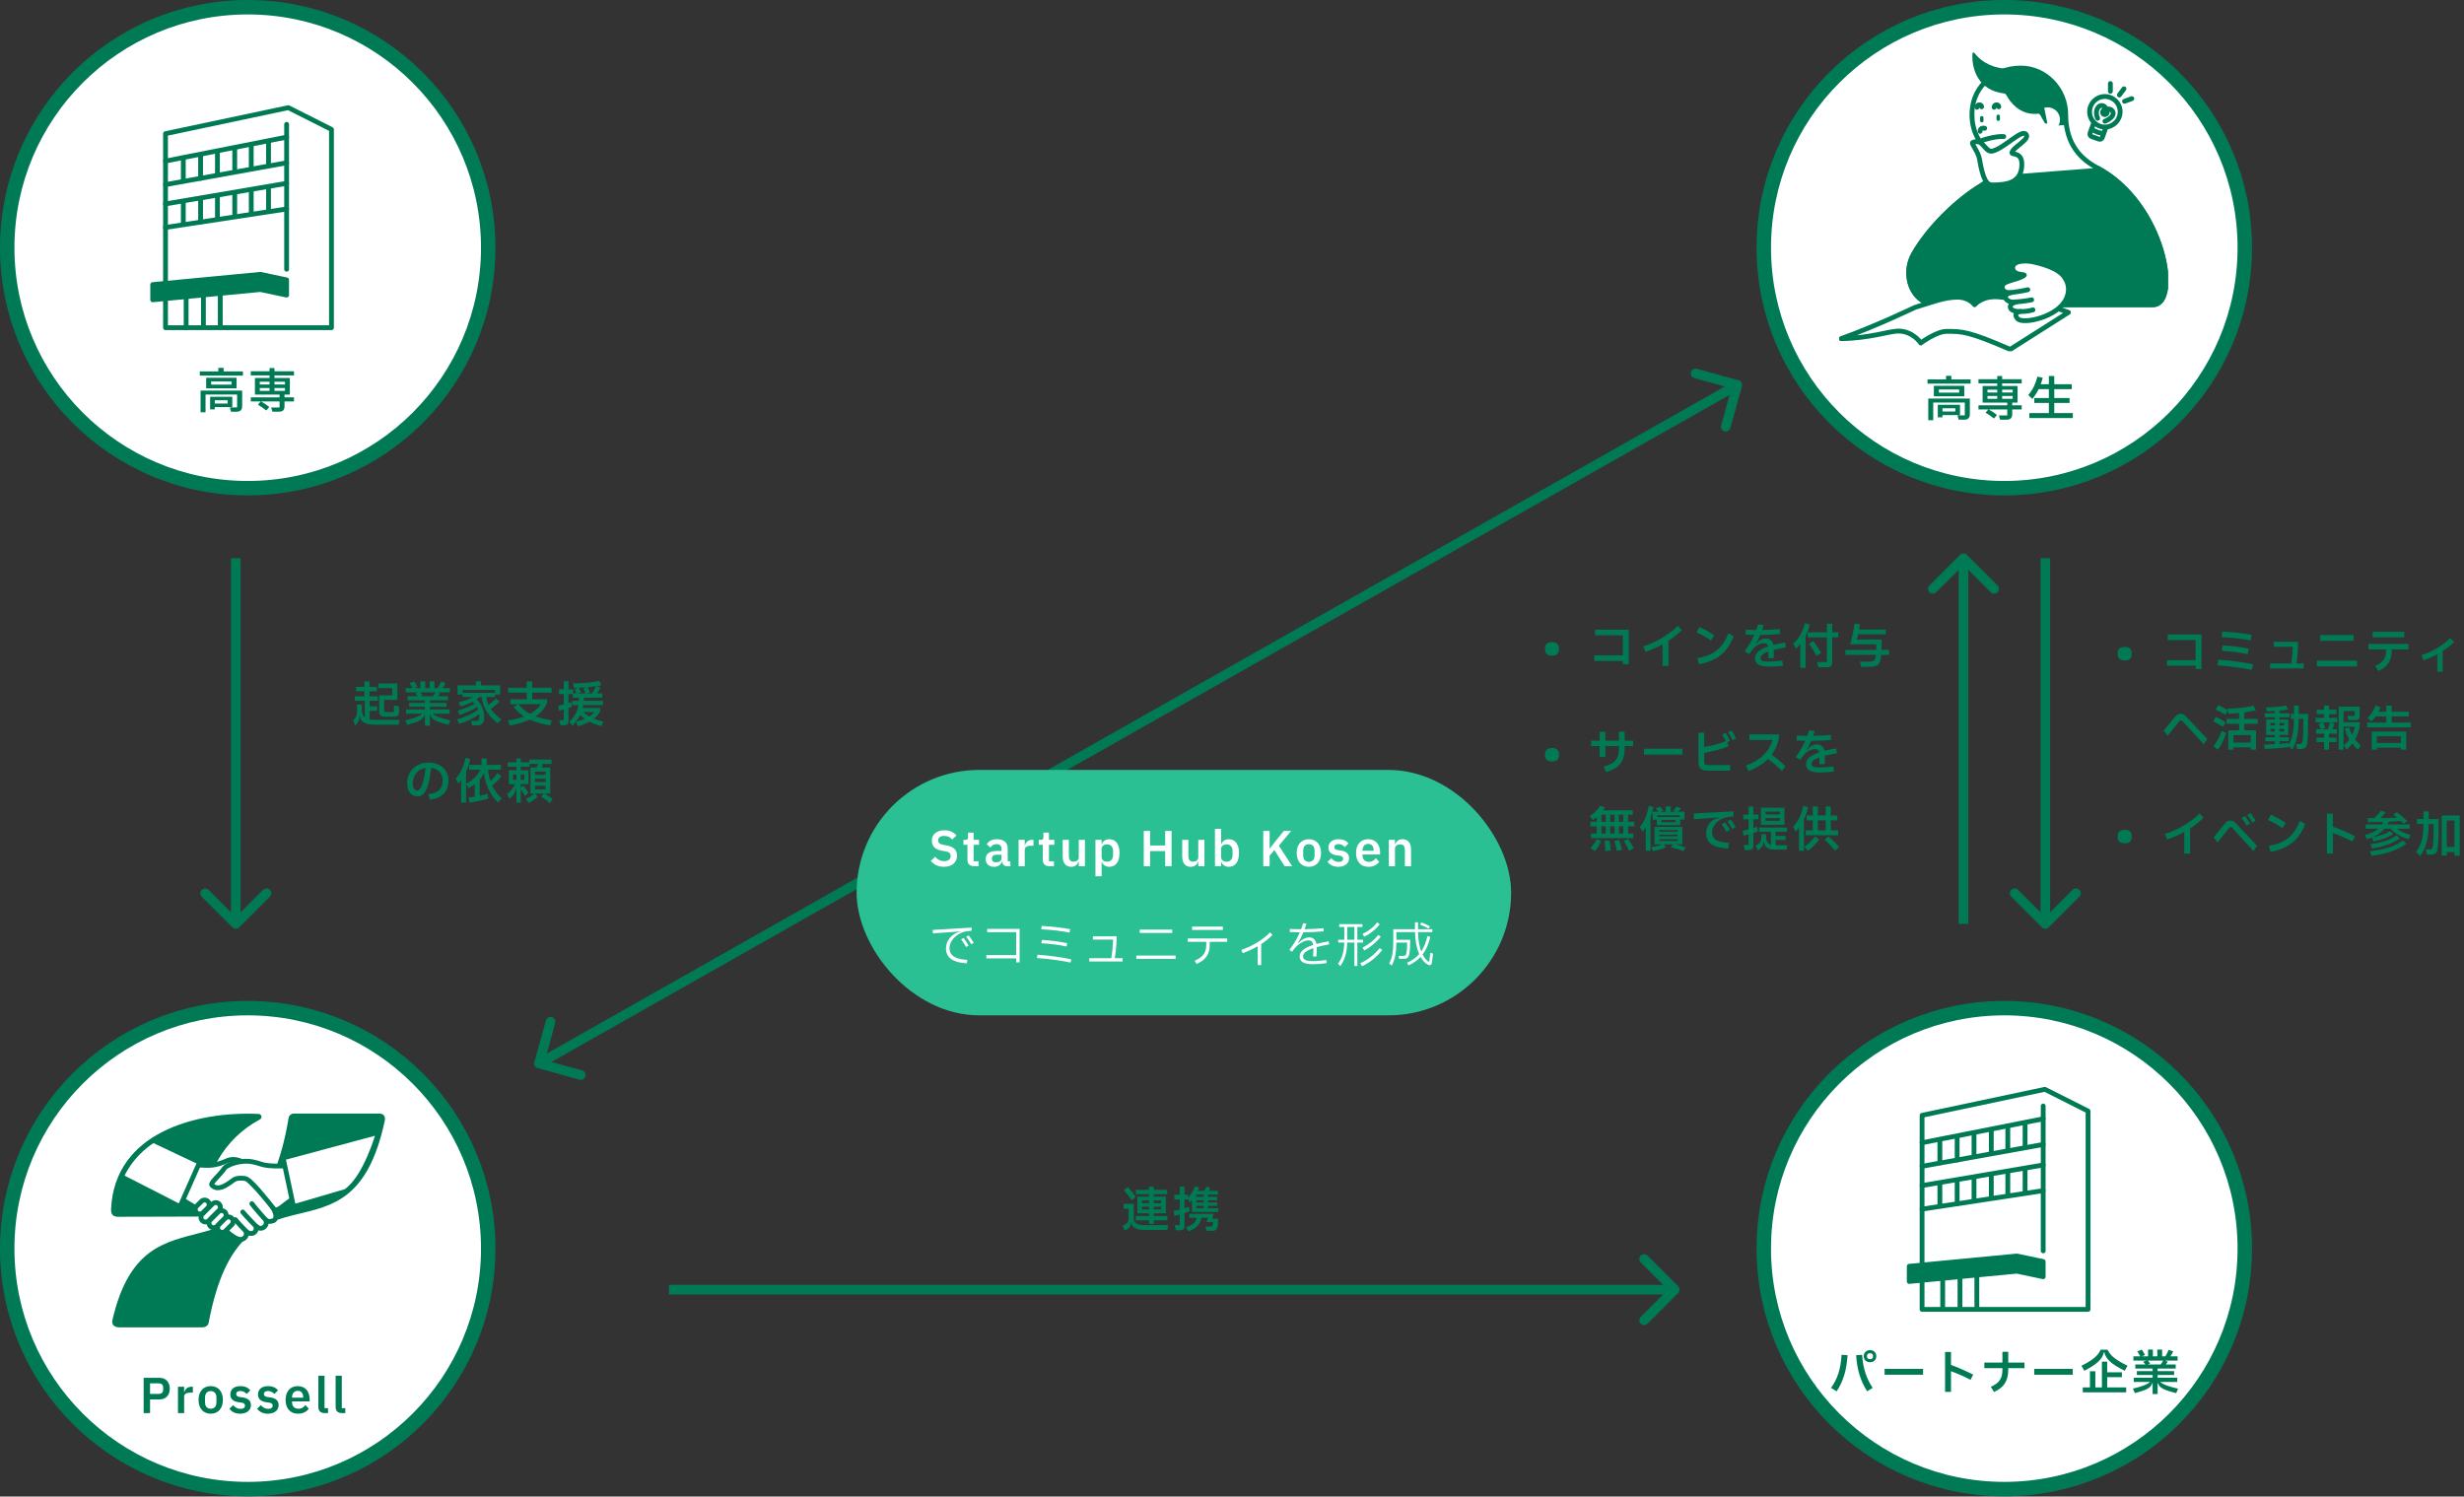 <svg width="512" height="311" viewBox="0 0 512 311" fill="none" xmlns="http://www.w3.org/2000/svg">
<rect x="0" y="0" width="512" height="311" fill="#333333" stroke="none"/>
<path d="M239.75 254.34H238.75V253.59H236.02V252.69H238.75V252.13H236.34V248.68H238.77V248.16H236.04V247.26H238.75V246.61H239.75V247.26H242.53V248.16H239.74V248.68H242.26V252.13H239.75V252.69H242.56V253.59H239.75V254.34ZM236.01 248.75L235.15 249.41C234.68 248.69 234.09 247.92 233.53 247.34L234.36 246.68C234.91 247.25 235.51 247.99 236.01 248.75ZM238.77 250.03V249.46H237.31V250.03H238.77ZM241.26 250.03V249.46H239.74V250.03H241.26ZM237.76 254.59H242.72L242.55 255.59H237.75C235.94 255.59 235.17 254.97 235.12 254.05H235.03C235.02 254.91 234.52 255.37 233.66 255.73L233.31 254.69C234.18 254.36 234.52 254.04 234.52 253.16V251.18H233.47V250.17H235.59V253.17C235.59 254.17 236.32 254.59 237.76 254.59ZM238.77 250.75H237.31V251.35H238.77V250.75ZM239.74 250.75V251.35H241.26V250.75H239.74ZM251 250.6V251.09H253.16V251.85H247.69V249.36C247.57 249.51 247.42 249.67 247.23 249.85L246.85 249.14V249.26H246.14V251.08C246.46 250.99 246.77 250.88 247.07 250.77L247.19 251.73C246.84 251.87 246.49 252 246.14 252.11V254.66C246.14 255.41 245.9 255.66 245.14 255.66H244.36L244.07 254.6H245.15V252.4C244.78 252.5 244.41 252.59 244.03 252.66L243.88 251.65C244.3 251.57 244.72 251.47 245.15 251.36V249.26H244.02V248.27H245.15V246.61H246.14V248.27H246.85V248.91C247.46 248.3 248 247.44 248.31 246.54L249.15 246.78C249.06 247.03 248.96 247.26 248.86 247.47H250.25C250.43 247.17 250.57 246.85 250.66 246.59L251.5 246.78C251.42 247 251.3 247.24 251.17 247.47H253.09V248.24H251V248.71H252.93V249.42H251V249.89H252.93V250.6H251ZM248.57 248.71H250.14V248.24H248.57V248.71ZM248.57 249.89H250.14V249.42H248.57V249.89ZM250.14 250.6H248.57V251.09H250.14V250.6ZM252.16 252.25C252.09 252.61 251.99 252.95 251.88 253.24H253.11C253.1 254.31 253.08 254.65 252.97 255.05C252.83 255.57 252.53 255.77 251.89 255.77H250.7L250.49 254.9H251.53C251.85 254.9 251.98 254.79 252.01 254.57C252.06 254.34 252.07 254.17 252.08 253.96H250.68C250.82 253.64 250.93 253.34 251.01 253.07H249.64C249.51 254.21 248.67 255.26 246.95 255.9L246.46 255.03C247.91 254.58 248.54 253.9 248.66 253.07H247.11V252.25H252.16Z" fill="#007A55"/>
<path d="M78.09 149.6H82.96L82.85 150.6H78.15C75.77 150.6 74.82 149.96 74.78 148.75H74.69C74.65 149.67 74.43 150.26 73.76 150.74L73.41 149.6C74.04 149.14 74.2 148.63 74.2 147.5V146.4H75.19V147.5C75.19 148.21 75.36 148.74 75.8 149.08V145.63H73.75V144.7H75.73V143.66H73.99V142.74H75.73V141.6H76.78V142.74H78.29V143.66H76.78V144.7H78.51V145.63H76.81V146.79H78.36V147.71H76.81V149.5C77.16 149.57 77.59 149.6 78.09 149.6ZM78.78 144.51H81.5V142.99H78.61V142.02H82.57V145.44H79.83V147.58C79.83 147.86 79.93 147.98 80.2 147.98H81.85V146.57L82.9 146.81V148.01C82.9 148.62 82.62 148.95 81.87 148.95H80.02C79.11 148.95 78.78 148.64 78.78 147.72V144.51ZM93.42 148.31H89.87C90.52 148.88 91.77 149.29 93.59 149.71L93.2 150.64C91.06 150.08 89.67 149.64 89.43 148.57H89.34V150.82H88.3V148.57H88.21C87.97 149.64 86.68 150.08 84.61 150.63L84.21 149.7C85.94 149.28 87.14 148.88 87.77 148.31H84.38V147.43H88.3V146.87H85.03V146.06H88.3V145.53H84.7V144.68H86.82C86.68 144.51 86.51 144.32 86.32 144.12L86.97 143.88H84.31V142.99H85.75C85.58 142.68 85.37 142.34 85.13 141.97L86.05 141.6C86.23 141.84 86.5 142.3 86.73 142.71L86.05 142.99H87.36V141.58H88.35V142.99H89.28V141.58H90.28V142.99H90.95C91.23 142.51 91.48 142.05 91.64 141.62L92.58 141.96C92.44 142.28 92.23 142.66 91.99 142.99H93.49V143.88H90.88L91.44 144.07C91.34 144.28 91.21 144.49 91.08 144.68H93.1V145.53H89.34V146.06H92.77V146.87H89.34V147.43H93.42V148.31ZM90.47 143.88H87.31C87.47 144.03 87.65 144.27 87.81 144.47L87.26 144.68H89.98C90.17 144.42 90.35 144.13 90.47 143.88ZM101.97 147.3C102.48 148.05 103.2 148.77 104.18 149.51L103.43 150.32C101.39 148.78 100.27 146.83 100.1 144.85H99.58C99.41 145.03 99.22 145.19 99.01 145.35C100.06 146.28 100.6 147.54 100.6 149.1C100.6 150.31 100.14 150.75 98.92 150.75H98.14L97.87 149.83H98.8C99.4 149.83 99.6 149.6 99.6 149.07C99.6 148.85 99.59 148.63 99.57 148.42C98.47 149.23 97.05 149.91 95.41 150.45L94.98 149.51C96.74 148.98 98.25 148.29 99.37 147.48C99.3 147.28 99.22 147.1 99.12 146.92C98.21 147.54 96.92 148.11 95.48 148.57L95.12 147.67C96.59 147.25 97.75 146.77 98.64 146.24C98.52 146.1 98.38 145.97 98.23 145.84C97.47 146.25 96.59 146.55 95.67 146.78L95.31 145.92C96.64 145.62 97.61 145.26 98.25 144.85H96.12V144.33H95.08V142.43H98.89V141.59H99.95V142.43H103.92V144.33H102.87V143.37H96.12V143.97H102.85V144.85H101.07C101.12 145.42 101.27 145.96 101.51 146.49C102.09 146.08 102.6 145.64 103.06 145.17L103.79 145.8C103.26 146.32 102.65 146.85 101.97 147.3ZM114.64 149.71L114.31 150.75C112.57 150.44 111.22 150.05 110.1 149.54C108.96 150.07 107.57 150.48 105.92 150.76L105.55 149.7C106.83 149.52 107.95 149.24 108.9 148.89C108.07 148.35 107.37 147.69 106.71 146.9L107.66 146.33H106.03V145.32H109.45V143.94H105.58V142.93H109.45V141.61H110.59V142.93H114.62V143.94H110.59V145.32H113.67V146.05C113.22 147.19 112.44 148.12 111.3 148.87C112.22 149.21 113.31 149.48 114.64 149.71ZM112.38 146.33H107.71C108.38 147.17 109.14 147.83 110.12 148.35C111.17 147.79 111.93 147.11 112.38 146.33ZM125.4 149.97L124.99 150.89C124.06 150.66 123.21 150.35 122.48 149.97C121.78 150.35 120.97 150.66 120.09 150.9L119.68 149.98C120.36 149.84 120.98 149.64 121.52 149.4C121.16 149.14 120.84 148.87 120.56 148.58C120.19 149.33 119.66 150.04 118.95 150.82L118.31 150.01C119.41 148.86 119.97 147.9 120.19 146.52H118.91V145.63H120.29C120.3 145.43 120.31 145.21 120.31 144.99H119.01V144.23H118.13V146.1C118.32 146.04 118.51 145.97 118.7 145.9L118.81 146.86C118.58 146.95 118.35 147.04 118.13 147.12V149.73C118.13 150.46 117.88 150.71 117.15 150.71H116.47L116.19 149.65H117.15V147.43C116.83 147.52 116.5 147.6 116.16 147.67L116.01 146.66C116.39 146.59 116.77 146.5 117.15 146.4V144.23H116.15V143.24H117.15V141.56H118.13V143.24H119.05V144.1H119.78C119.68 143.81 119.53 143.47 119.38 143.21L120.13 142.93L119.25 142.96L119.04 142.02C121.21 141.98 122.92 141.85 124.53 141.54L124.99 142.41C124.65 142.48 124.32 142.53 123.99 142.58L124.75 142.88C124.57 143.26 124.32 143.7 124.04 144.1H125.15V144.99H121.32C121.32 145.21 121.31 145.42 121.3 145.63H125.28V146.52H121.2C121.17 146.73 121.13 146.93 121.08 147.13H124.71V147.83C124.4 148.41 123.95 148.92 123.39 149.36C123.97 149.6 124.63 149.79 125.4 149.97ZM121.89 144.1H123.01C123.34 143.64 123.63 143.07 123.82 142.61C123.25 142.69 122.69 142.75 122.12 142.8C122.29 143.1 122.49 143.55 122.56 143.88L121.89 144.1ZM120.27 142.92C120.44 143.2 120.61 143.56 120.71 143.87L120.01 144.1H121.66C121.55 143.78 121.38 143.36 121.26 143.08L121.98 142.82C121.42 142.86 120.86 142.89 120.27 142.92ZM123.55 147.96H121.25C121.62 148.33 122.02 148.64 122.45 148.9C122.91 148.61 123.27 148.29 123.55 147.96ZM89.06 158.46C91.48 158.46 93.19 159.99 93.19 162.16C93.19 164.49 91.84 165.89 89.33 166.18L89 165.04C91.13 164.79 91.99 163.88 91.98 162.19C91.98 160.71 91.11 159.79 89.6 159.58C89.15 163.56 88.31 165.51 86.75 165.51C85.66 165.51 84.61 164.67 84.61 162.79C84.61 160.25 86.48 158.46 89.06 158.46ZM86.74 164.29C87.35 164.29 88.04 162.94 88.44 159.58C86.88 159.8 85.77 161.09 85.77 162.78C85.77 163.77 86.18 164.29 86.74 164.29ZM96.75 157.47L97.71 157.76C97.51 158.68 97.22 159.55 96.85 160.36V166.79H95.82V162.12C95.63 162.38 95.43 162.62 95.22 162.85L94.7 161.82C95.7 160.7 96.31 159.35 96.75 157.47ZM100.55 160.56C100.33 161.08 100.03 161.55 99.67 161.98V165.37C100.24 165.25 100.79 165.11 101.29 164.97L101.5 165.93C100.26 166.3 98.95 166.59 97.56 166.78L97.35 165.76C97.79 165.71 98.22 165.64 98.64 165.57V162.96C98.25 163.28 97.82 163.55 97.38 163.8L96.85 162.9C98.27 162.13 99.31 161.09 99.81 159.95H97.48V158.95H100.06V157.61H101.14V158.95H104.09V159.95H101.39C101.49 160.84 101.66 161.62 101.9 162.32C102.51 161.79 103.04 161.15 103.39 160.64L104.18 161.33C103.73 161.93 103.03 162.64 102.28 163.26C102.75 164.25 103.39 165.1 104.23 165.93L103.46 166.77C101.82 165.05 100.87 163.13 100.55 160.56ZM114.33 164.9H113.13C113.67 165.22 114.38 165.67 114.85 166.05L114.25 166.86C113.75 166.42 113 165.91 112.45 165.55L113.05 164.9H111.1L111.73 165.51C111.23 166.02 110.62 166.49 109.85 166.86L109.3 166.01C109.97 165.73 110.59 165.33 111 164.9H110.23V159.5H111.53C111.65 159.24 111.75 158.99 111.84 158.75H110.04V159.34H108.21V160.07H109.81V162.95H108.21V163.66H108.29L108.51 163.44C108.7 163.25 108.85 163.32 108.99 163.54L109.81 164.68L109.13 165.44L108.32 164.2C108.27 164.12 108.21 164.12 108.21 164.22V166.79H107.31V163.71H107.22C107.14 164.66 106.79 165.16 105.9 166.01L105.37 165.07C106.22 164.31 106.74 163.6 107.03 162.95H105.73V160.07H107.32V159.34H105.52V158.42H107.32V157.61H108.21V158.42H109.99V157.85H114.6V158.75H112.81C112.72 158.99 112.62 159.24 112.5 159.5H114.33V164.9ZM113.37 161.03V160.35H111.17V161.03H113.37ZM107.32 160.95H106.61V162.07H107.32V160.95ZM108.95 162.07V160.95H108.21V162.07H108.95ZM111.17 162.5H113.37V161.82H111.17V162.5ZM113.37 163.3H111.17V164.05H113.37V163.3Z" fill="#007A55"/>
<path d="M322.503 136.25C322.003 136.25 321.636 136.14 321.403 135.92C321.17 135.693 321.053 135.39 321.053 135.01V134.68C321.053 134.3 321.17 134 321.403 133.78C321.636 133.553 322.003 133.44 322.503 133.44C322.996 133.44 323.36 133.553 323.593 133.78C323.826 134 323.943 134.3 323.943 134.68V135.01C323.943 135.39 323.826 135.693 323.593 135.92C323.36 136.14 322.996 136.25 322.503 136.25ZM338.45 138.05H337.22V137.34H331.28V136.19H337.22V132.01H331.43V130.85H338.45V138.05ZM349.47 130.94C348.657 131.747 347.73 132.487 346.69 133.16V138.38H345.47V133.89C344.357 134.51 343.18 135.03 341.94 135.45L341.44 134.32C342.793 133.9 344.103 133.313 345.37 132.56C346.643 131.8 347.743 130.96 348.67 130.04L349.47 130.94ZM355.51 133.09C354.61 132.457 353.613 131.893 352.52 131.4L353.15 130.31C353.63 130.523 354.137 130.783 354.67 131.09C355.21 131.39 355.727 131.703 356.22 132.03L355.51 133.09ZM352.7 136.77C353.873 136.563 354.857 136.257 355.65 135.85C356.443 135.437 357.117 134.89 357.67 134.21C358.23 133.53 358.73 132.657 359.17 131.59L360.26 132.28C359.8 133.387 359.25 134.323 358.61 135.09C357.977 135.85 357.207 136.473 356.3 136.96C355.393 137.44 354.31 137.797 353.05 138.03L352.7 136.77ZM367.56 137.49C368.393 137.49 369.323 137.42 370.35 137.28L370.49 138.34C369.477 138.467 368.507 138.53 367.58 138.53C366.593 138.53 365.863 138.387 365.39 138.1C364.917 137.82 364.68 137.39 364.68 136.81C364.68 136.297 364.893 135.84 365.32 135.44C365.747 135.033 366.453 134.667 367.44 134.34C367.38 134.1 367.273 133.927 367.12 133.82C366.967 133.713 366.75 133.66 366.47 133.66C366.17 133.66 365.84 133.747 365.48 133.92C365.12 134.093 364.8 134.313 364.52 134.58C364.373 134.727 364.227 134.89 364.08 135.07C363.94 135.25 363.73 135.54 363.45 135.94L362.55 135.32C362.997 134.707 363.377 134.133 363.69 133.6C364.01 133.06 364.29 132.507 364.53 131.94C363.937 131.94 363.333 131.923 362.72 131.89L362.75 130.87C363.443 130.903 364.17 130.923 364.93 130.93C365.05 130.603 365.183 130.203 365.33 129.73L366.48 129.92C366.353 130.327 366.243 130.66 366.15 130.92C367.43 130.907 368.653 130.847 369.82 130.74L369.89 131.75C368.53 131.87 367.153 131.937 365.76 131.95C365.473 132.637 365.173 133.24 364.86 133.76L364.93 133.8C365.21 133.433 365.517 133.157 365.85 132.97C366.19 132.777 366.54 132.68 366.9 132.68C367.32 132.68 367.67 132.797 367.95 133.03C368.23 133.257 368.42 133.587 368.52 134.02C369.267 133.833 370.07 133.67 370.93 133.53L371.11 134.53C370.21 134.683 369.37 134.857 368.59 135.05C368.59 135.77 368.58 136.343 368.56 136.77L367.44 136.79C367.46 136.483 367.477 136.017 367.49 135.39C366.897 135.597 366.47 135.813 366.21 136.04C365.95 136.26 365.82 136.497 365.82 136.75C365.82 136.937 365.873 137.083 365.98 137.19C366.093 137.297 366.273 137.373 366.52 137.42C366.773 137.467 367.12 137.49 367.56 137.49ZM376.08 129.79C375.867 130.597 375.567 131.383 375.18 132.15V138.79H374.1V133.82C373.833 134.16 373.527 134.49 373.18 134.81L372.62 133.78C373.22 133.22 373.71 132.603 374.09 131.93C374.477 131.25 374.807 130.43 375.08 129.47L376.08 129.79ZM381.98 131.42V132.45H380.72V137.58C380.72 137.987 380.64 138.27 380.48 138.43C380.32 138.59 380.04 138.67 379.64 138.67H377.87L377.54 137.57H379.62V132.45H375.64V131.42H379.62V129.61H380.72V131.42H381.98ZM376.76 133.2C377.387 133.967 377.94 134.807 378.42 135.72L377.43 136.27C376.957 135.323 376.44 134.493 375.88 133.78L376.76 133.2ZM392.54 135.06V136.08H390.9C390.873 136.453 390.827 136.787 390.76 137.08C390.68 137.44 390.56 137.727 390.4 137.94C390.24 138.153 390.007 138.31 389.7 138.41C389.4 138.517 389.003 138.57 388.51 138.57H386.74L386.47 137.5H388.48C388.853 137.5 389.13 137.443 389.31 137.33C389.49 137.217 389.617 137.017 389.69 136.73C389.743 136.503 389.777 136.287 389.79 136.08H383.46V135.06H389.86C389.88 134.707 389.89 134.32 389.89 133.9H384.43C384.863 132.4 385.173 130.973 385.36 129.62L386.47 129.7C386.417 130.087 386.357 130.46 386.29 130.82H391.86V131.81H386.1C386.06 132.003 386.02 132.173 385.98 132.32C385.947 132.46 385.917 132.58 385.89 132.68C385.883 132.74 385.867 132.813 385.84 132.9H391.01C391.01 133.8 390.997 134.52 390.97 135.06H392.54ZM322.503 158.25C322.003 158.25 321.636 158.14 321.403 157.92C321.17 157.693 321.053 157.39 321.053 157.01V156.68C321.053 156.3 321.17 156 321.403 155.78C321.636 155.553 322.003 155.44 322.503 155.44C322.996 155.44 323.36 155.553 323.593 155.78C323.826 156 323.943 156.3 323.943 156.68V157.01C323.943 157.39 323.826 157.693 323.593 157.92C323.36 158.14 322.996 158.25 322.503 158.25ZM339.36 153.91V155.03H337.6V155.5C337.6 156.44 337.46 157.23 337.18 157.87C336.907 158.51 336.49 159.033 335.93 159.44C335.37 159.84 334.643 160.17 333.75 160.43L333.23 159.33C334.043 159.097 334.677 158.827 335.13 158.52C335.583 158.213 335.91 157.823 336.11 157.35C336.31 156.877 336.41 156.263 336.41 155.51V155.03H333.58V157.31H332.39V155.03H330.64V153.91H332.39V152.09H333.58V153.91H336.41V152.04H337.6V153.91H339.36ZM349.6 156.81H341.6V155.59H349.6V156.81ZM359.85 151.81C360.237 152.443 360.527 153 360.72 153.48L359.99 153.79C359.683 153.123 359.387 152.567 359.1 152.12L359.85 151.81ZM354.12 158.32C354.12 158.56 354.177 158.733 354.29 158.84C354.403 158.94 354.583 158.99 354.83 158.99H359.51V160.15H354.88C354.4 160.15 354.017 160.09 353.73 159.97C353.45 159.85 353.247 159.657 353.12 159.39C352.993 159.123 352.93 158.76 352.93 158.3V152.26H354.12V155.23C354.807 155.123 355.54 154.97 356.32 154.77C357.107 154.563 357.87 154.31 358.61 154.01C358.39 153.523 358.14 153.057 357.86 152.61L358.61 152.3C358.977 152.893 359.267 153.453 359.48 153.98L358.89 154.23L359.2 155.07C357.787 155.657 356.093 156.117 354.12 156.45V158.32ZM368.14 156.82C369.16 157.56 370.117 158.37 371.01 159.25L370.26 160.2C369.34 159.267 368.373 158.44 367.36 157.72C366.293 158.787 364.96 159.617 363.36 160.21L362.75 159.11C364.263 158.57 365.483 157.847 366.41 156.94C367.343 156.027 367.98 154.967 368.32 153.76H363.52V152.61H369.69C369.69 153.083 369.607 153.617 369.44 154.21C369.187 155.143 368.753 156.013 368.14 156.82ZM378.16 159.49C378.993 159.49 379.923 159.42 380.95 159.28L381.09 160.34C380.077 160.467 379.107 160.53 378.18 160.53C377.193 160.53 376.463 160.387 375.99 160.1C375.517 159.82 375.28 159.39 375.28 158.81C375.28 158.297 375.493 157.84 375.92 157.44C376.347 157.033 377.053 156.667 378.04 156.34C377.98 156.1 377.873 155.927 377.72 155.82C377.567 155.713 377.35 155.66 377.07 155.66C376.77 155.66 376.44 155.747 376.08 155.92C375.72 156.093 375.4 156.313 375.12 156.58C374.973 156.727 374.827 156.89 374.68 157.07C374.54 157.25 374.33 157.54 374.05 157.94L373.15 157.32C373.597 156.707 373.977 156.133 374.29 155.6C374.61 155.06 374.89 154.507 375.13 153.94C374.537 153.94 373.933 153.923 373.32 153.89L373.35 152.87C374.043 152.903 374.77 152.923 375.53 152.93C375.65 152.603 375.783 152.203 375.93 151.73L377.08 151.92C376.953 152.327 376.843 152.66 376.75 152.92C378.03 152.907 379.253 152.847 380.42 152.74L380.49 153.75C379.13 153.87 377.753 153.937 376.36 153.95C376.073 154.637 375.773 155.24 375.46 155.76L375.53 155.8C375.81 155.433 376.117 155.157 376.45 154.97C376.79 154.777 377.14 154.68 377.5 154.68C377.92 154.68 378.27 154.797 378.55 155.03C378.83 155.257 379.02 155.587 379.12 156.02C379.867 155.833 380.67 155.67 381.53 155.53L381.71 156.53C380.81 156.683 379.97 156.857 379.19 157.05C379.19 157.77 379.18 158.343 379.16 158.77L378.04 158.79C378.06 158.483 378.077 158.017 378.09 157.39C377.497 157.597 377.07 157.813 376.81 158.04C376.55 158.26 376.42 158.497 376.42 158.75C376.42 158.937 376.473 159.083 376.58 159.19C376.693 159.297 376.873 159.373 377.12 159.42C377.373 159.467 377.72 159.49 378.16 159.49ZM338.3 170.77H339.6V171.72H338.3V173.22H339.39V174.17H330.61V173.22H331.79V171.72H330.47V170.77H331.79V169.79C331.497 170.037 331.23 170.24 330.99 170.4L330.33 169.6C330.77 169.333 331.183 169.003 331.57 168.61C331.957 168.217 332.267 167.83 332.5 167.45L333.51 167.78C333.397 167.98 333.26 168.183 333.1 168.39H339.28V169.32H338.3V170.77ZM333.68 169.32H332.76V170.77H333.68V169.32ZM334.58 169.32V170.77H335.48V169.32H334.58ZM336.39 170.77H337.31V169.32H336.39V170.77ZM333.68 171.72H332.76V173.22H333.68V171.72ZM335.48 173.22V171.72H334.58V173.22H335.48ZM336.39 173.22H337.31V171.72H336.39V173.22ZM338.31 174.38C338.79 175.02 339.183 175.67 339.49 176.33L338.49 176.77C338.203 176.083 337.84 175.403 337.4 174.73L338.31 174.38ZM330.5 176.27C331.047 175.69 331.477 175.063 331.79 174.39L332.7 174.74C332.567 175.08 332.39 175.433 332.17 175.8C331.957 176.16 331.71 176.507 331.43 176.84L330.5 176.27ZM336.42 174.56C336.7 175.267 336.913 175.947 337.06 176.6L335.96 176.8C335.827 176.067 335.653 175.383 335.44 174.75L336.42 174.56ZM334.42 174.66C334.567 175.367 334.657 176.057 334.69 176.73L333.59 176.84C333.563 176.107 333.5 175.407 333.4 174.74L334.42 174.66ZM343.56 167.73C343.42 168.477 343.22 169.197 342.96 169.89V176.79H341.98V171.89C341.727 172.283 341.493 172.603 341.28 172.85L340.78 171.84C341.227 171.28 341.597 170.647 341.89 169.94C342.19 169.233 342.433 168.41 342.62 167.47L343.56 167.73ZM344.65 168.67C344.47 168.423 344.263 168.197 344.03 167.99L344.91 167.63C345.137 167.83 345.363 168.093 345.59 168.42L344.99 168.67H346.15V167.57H347.14V168.67H348.23L347.71 168.46C348.037 168.12 348.26 167.843 348.38 167.63L349.3 167.98C349.173 168.173 348.983 168.403 348.73 168.67H350.04V170.31H349.14V171.49H344.27V170.31H343.39V168.67H344.65ZM344.35 169.78H349.06V169.44H344.35V169.78ZM345.21 170.86H348.19V170.41H345.21V170.86ZM348.03 175.46C348.783 175.607 349.527 175.82 350.26 176.1L349.8 176.86C349.033 176.553 348.157 176.287 347.17 176.06L347.64 175.46H345.69L346.17 176.04C345.79 176.22 345.367 176.38 344.9 176.52C344.44 176.66 343.98 176.77 343.52 176.85L343.1 176.04C343.98 175.92 344.767 175.727 345.46 175.46H343.81V171.83H349.58V175.46H348.03ZM348.6 172.84V172.51H344.78V172.84H348.6ZM344.78 173.78H348.6V173.45H344.78V173.78ZM348.6 174.4H344.78V174.76H348.6V174.4ZM359.12 176.34C357.56 176.267 356.403 175.967 355.65 175.44C354.903 174.907 354.53 174.153 354.53 173.18C354.53 172.573 354.66 172.033 354.92 171.56C355.18 171.087 355.513 170.713 355.92 170.44C356.273 170.213 356.707 170.047 357.22 169.94L357.21 169.87L356.94 169.89C355.387 169.99 353.733 170.107 351.98 170.24L351.93 169.05C355.137 168.863 357.89 168.717 360.19 168.61L360.22 169.69C359.8 169.697 359.43 169.723 359.11 169.77C358.79 169.817 358.433 169.91 358.04 170.05C357.653 170.183 357.283 170.4 356.93 170.7C356.583 171 356.3 171.347 356.08 171.74C355.86 172.133 355.75 172.533 355.75 172.94C355.75 173.407 355.863 173.793 356.09 174.1C356.323 174.407 356.697 174.65 357.21 174.83C357.73 175.003 358.423 175.117 359.29 175.17L359.12 176.34ZM359.96 172.28C359.587 171.627 359.247 171.097 358.94 170.69L359.65 170.32C360.05 170.86 360.387 171.387 360.66 171.9L359.96 172.28ZM358.76 172.87C358.453 172.31 358.117 171.783 357.75 171.29L358.47 170.91C358.89 171.477 359.23 172.007 359.49 172.5L358.76 172.87ZM365.26 172.77C364.847 172.93 364.54 173.043 364.34 173.11V175.67C364.34 176.043 364.267 176.3 364.12 176.44C363.973 176.587 363.713 176.66 363.34 176.66H362.59L362.3 175.6H363.35V173.41C362.87 173.53 362.507 173.613 362.26 173.66L362.11 172.65C362.417 172.59 362.83 172.497 363.35 172.37V170.26H362.25V169.27H363.35V167.61H364.34V169.27H365.39V170.26H364.34V172.08C364.627 171.993 364.893 171.903 365.14 171.81L365.26 172.77ZM365.91 167.85H370.79V171.39H365.91V167.85ZM369.82 169.24V168.66H366.86V169.24H369.82ZM366.86 170.01V170.59H369.82V170.01H366.86ZM368.95 175.65H371.4L371.26 176.55H368.69C367.33 176.55 366.613 175.99 366.54 174.87H366.45C366.417 175.197 366.36 175.46 366.28 175.66C366.207 175.853 366.093 176.023 365.94 176.17C365.793 176.317 365.573 176.49 365.28 176.69L364.82 175.76C365.14 175.58 365.383 175.407 365.55 175.24C365.717 175.067 365.83 174.877 365.89 174.67C365.957 174.457 365.99 174.187 365.99 173.86V173.35H366.98V173.87C366.98 174.77 367.313 175.327 367.98 175.54V172.84H365.53V171.98H371.33V172.84H368.95V173.71H371.03V174.56H368.95V175.65ZM375.71 167.76C375.517 168.64 375.227 169.49 374.84 170.31V176.79H373.82V172.01C373.573 172.33 373.343 172.603 373.13 172.83L372.6 171.81C373.12 171.25 373.55 170.623 373.89 169.93C374.23 169.237 374.513 168.417 374.74 167.47L375.71 167.76ZM375.39 170.47V169.46H376.69V167.61H377.74V169.46H379.37V167.61H380.41V169.46H381.78V170.47H380.41V172.55H381.96V173.57H375.21V172.55H376.69V170.47H375.39ZM379.37 172.55V170.47H377.74V172.55H379.37ZM374.93 175.93C375.777 175.41 376.51 174.703 377.13 173.81L378 174.43C377.7 174.863 377.35 175.29 376.95 175.71C376.55 176.13 376.123 176.497 375.67 176.81L374.93 175.93ZM379.89 173.81C380.29 174.13 380.693 174.493 381.1 174.9C381.513 175.3 381.853 175.667 382.12 176L381.29 176.77C381.003 176.403 380.667 176.017 380.28 175.61C379.9 175.203 379.52 174.837 379.14 174.51L379.89 173.81Z" fill="#007A55"/>
<path d="M441.503 137.25C440.453 137.25 440.053 136.72 440.053 136.01V135.68C440.053 134.97 440.453 134.44 441.503 134.44C442.543 134.44 442.943 134.97 442.943 135.68V136.01C442.943 136.72 442.543 137.25 441.503 137.25ZM457.45 139.05H456.22V138.34H450.28V137.19H456.22V133.01H450.43V131.85H457.45V139.05ZM461.63 132.4L461.8 131.25C464.14 131.38 466.16 131.6 467.88 131.92L467.65 133.09C466.07 132.76 464.05 132.53 461.63 132.4ZM461.68 135.25L461.86 134.11C463.85 134.24 465.52 134.44 467.27 134.79L467.04 135.94C465.42 135.59 463.65 135.38 461.68 135.25ZM460.79 138.27L460.97 137.09C463.56 137.26 466.28 137.64 468.15 138.05L467.91 139.21C466.04 138.81 463.22 138.43 460.79 138.27ZM477.19 137.87H478.69V138.91H471.71V137.87H476.1C476.26 136.86 476.38 135.54 476.41 134.41H472.45V133.36H477.54C477.52 134.94 477.4 136.53 477.19 137.87ZM489.085 133.16H482.125V131.97H489.085V133.16ZM489.775 138.48H481.435V137.29H489.775V138.48ZM493.025 131.3H499.585V132.44H493.025V131.3ZM492.135 133.82H500.475V134.96H496.975V135.42C496.975 137.29 496.025 138.66 494.175 139.44L493.535 138.38C495.145 137.69 495.795 136.8 495.795 135.42V134.96H492.135V133.82ZM509.165 132.6L509.925 133.45C509.205 134.15 508.415 134.76 507.575 135.3V139.6H506.465V135.95C505.545 136.45 504.595 136.86 503.625 137.22L503.155 136.17C505.375 135.45 507.615 134.12 509.165 132.6ZM458.66 153.57L457.91 154.65L453.55 149.91C453.41 149.75 453.28 149.68 453.16 149.68C453.03 149.68 452.92 149.75 452.78 149.93L450.46 152.86L449.6 151.83L451.87 149.06C452.27 148.58 452.63 148.33 453.08 148.33C453.55 148.33 453.93 148.56 454.27 148.92L458.66 153.57ZM469.15 149.39V150.41H466.35V151.77H468.78V155.79H467.68V155.31H464.09V155.79H463.02V151.77H465.27V150.41H462.66V149.39H465.27V148.16C464.5 148.24 463.75 148.3 463.07 148.33L462.92 147.66L462.4 148.55C461.79 148.15 461.13 147.77 460.4 147.44L460.95 146.53C461.64 146.83 462.34 147.22 462.91 147.63L462.84 147.3C464.8 147.19 466.72 147.02 468.25 146.67L468.77 147.6C468.05 147.78 467.21 147.93 466.35 148.04V149.39H469.15ZM462.47 150.13L461.91 151.04C461.27 150.62 460.58 150.22 459.87 149.89L460.43 148.97C461.14 149.28 461.89 149.72 462.47 150.13ZM460.86 155.82L459.94 155.05C460.67 154.16 461.25 153.01 461.66 151.89L462.6 152.33C462.23 153.39 461.58 154.82 460.86 155.82ZM464.09 154.31H467.68V152.76H464.09V154.31ZM477.66 146.62V148.35H479.6C479.6 151.9 479.58 153.15 479.44 154.32C479.33 155.21 479.01 155.67 478.05 155.67H477.36L477.1 154.63H477.81C478.29 154.63 478.39 154.48 478.46 153.96C478.58 153.1 478.62 151.67 478.62 149.38H477.66C477.64 151.87 477.3 154.05 476.32 155.8L475.6 155.03L475.61 155.25C474.04 155.45 472.32 155.57 470.57 155.61L470.49 154.73C471.22 154.71 471.97 154.68 472.71 154.64V154.04H470.7V153.22H472.71V152.72H470.89V149.53H472.71V149.05H470.61V148.22H472.71V147.75C472.14 147.78 471.57 147.8 471.02 147.81L470.87 147C472.37 146.97 473.82 146.88 475.01 146.63L475.44 147.41C474.9 147.53 474.29 147.62 473.64 147.68V148.22H475.75V149.05H473.64V149.53H475.49V152.72H473.64V153.22H475.59V154.04H473.64V154.58C474.3 154.53 474.94 154.47 475.57 154.4L475.59 154.75C476.33 153.47 476.66 151.88 476.67 149.38H476.01V148.35H476.67V146.62H477.66ZM472.71 150.24H471.76V150.76H472.71V150.24ZM474.63 150.76V150.24H473.64V150.76H474.63ZM471.76 151.45V152.01H472.71V151.45H471.76ZM473.64 152.01H474.63V151.45H473.64V152.01ZM485.48 148.41H483.95V149.18H485.68V150.11H484.24L485.09 150.36C484.99 150.72 484.8 151.2 484.65 151.53H485.58V152.46H483.95V153.3H485.5V154.21H483.95V155.79H482.93V154.21H481.36V153.3H482.93V152.46H481.27V151.53H482.22C482.12 151.17 481.95 150.74 481.8 150.42L482.7 150.11H481.17V149.18H482.93V148.41H481.41V147.49H482.93V146.61H483.95V147.49H485.48V148.41ZM489.36 153.66C489.69 154.11 490.08 154.51 490.53 154.88L489.97 155.8C489.51 155.38 489.12 154.96 488.78 154.54C488.44 154.98 488.05 155.4 487.62 155.78L486.99 154.88C487.45 154.54 487.85 154.12 488.18 153.67C487.78 153 487.47 152.27 487.21 151.45L488.08 151.13C488.27 151.72 488.5 152.24 488.76 152.73C489.04 152.16 489.23 151.57 489.32 151.01H486.97V155.79H485.96V146.85H490.32V148.71C490.32 149.41 490.05 149.64 489.39 149.64H488.01L487.76 148.75H489.3V147.76H486.97V150.09H490.34V150.83C490.19 151.82 489.86 152.78 489.36 153.66ZM482.37 151.53H483.73C483.92 151.07 484.05 150.58 484.13 150.11H482.73C482.9 150.48 483.06 150.91 483.15 151.25L482.37 151.53ZM496.95 148.88V150.16H500.92V151.16H491.88V150.16H495.85V148.88H493.65C493.4 149.25 493.1 149.6 492.78 149.91L491.94 149.21C492.72 148.45 493.31 147.53 493.61 146.62L494.62 146.95C494.52 147.25 494.39 147.57 494.23 147.9H495.85V146.61H496.95V147.9H500.52V148.88H496.95ZM493.89 155.79H492.82V152.03H499.99V155.79H498.9V155.37H493.89V155.79ZM498.9 153H493.89V154.39H498.9V153ZM441.503 175.25C440.453 175.25 440.053 174.72 440.053 174.01V173.68C440.053 172.97 440.453 172.44 441.503 172.44C442.543 172.44 442.943 172.97 442.943 173.68V174.01C442.943 174.72 442.543 175.25 441.503 175.25ZM457.07 169.04L457.87 169.94C457.04 170.76 456.09 171.51 455.09 172.16V177.38H453.87V172.89C452.72 173.53 451.52 174.05 450.34 174.45L449.84 173.32C452.56 172.47 455.23 170.87 457.07 169.04ZM468.706 170.58L468.006 170.95C467.696 170.41 467.336 169.84 466.976 169.35L467.696 168.98C468.046 169.46 468.436 170.06 468.706 170.58ZM467.536 171.18L466.806 171.55C466.506 171 466.146 170.43 465.786 169.95L466.506 169.58C466.846 170.04 467.256 170.65 467.536 171.18ZM469.006 175.76L468.256 176.84L463.896 172.1C463.756 171.94 463.626 171.87 463.506 171.87C463.376 171.87 463.266 171.94 463.126 172.12L460.806 175.05L459.946 174.02L462.216 171.25C462.616 170.77 462.976 170.52 463.426 170.52C463.896 170.52 464.276 170.75 464.616 171.11L469.006 175.76ZM474.966 171.03L474.256 172.09C473.286 171.41 472.236 170.84 471.266 170.4L471.896 169.31C472.846 169.74 473.976 170.37 474.966 171.03ZM471.796 177.03L471.446 175.77C474.936 175.15 476.626 173.73 477.916 170.59L479.006 171.28C477.656 174.55 475.576 176.32 471.796 177.03ZM489.356 173.79L488.806 174.87C487.346 174.1 485.756 173.43 484.746 173.08V177.38H483.516V169.07H484.746V171.77C485.956 172.2 487.736 172.96 489.356 173.79ZM500.716 172.21H498.046C498.636 172.71 499.486 173.11 500.876 173.52L500.466 174.39C498.726 173.85 497.546 173.14 496.756 172.21H495.486C494.896 172.91 494.106 173.51 493.046 173.97C494.546 173.7 495.746 173.31 496.646 172.71L497.296 173.3C496.116 174.12 494.786 174.54 493.196 174.83L492.876 174.04C492.546 174.17 492.196 174.29 491.826 174.4L491.396 173.54C492.806 173.14 493.666 172.73 494.256 172.21H491.576V171.33H494.966C495.066 171.17 495.156 170.99 495.236 170.81C494.226 170.84 493.186 170.86 492.086 170.86L491.996 170.01H493.366C493.896 169.51 494.386 168.96 494.726 168.47L495.686 168.77C495.376 169.2 495.006 169.64 494.636 170.01C495.836 170 496.986 169.97 498.106 169.9C497.856 169.69 497.606 169.49 497.346 169.29L498.026 168.79C498.756 169.3 499.536 169.97 500.186 170.61L499.456 171.18C499.266 170.98 499.076 170.79 498.876 170.6C498.056 170.67 497.226 170.72 496.356 170.77C496.276 170.96 496.186 171.15 496.086 171.33H500.716V172.21ZM497.986 173.61L498.676 174.19C497.216 175.28 495.236 175.97 492.896 176.31L492.556 175.43C494.856 175.14 496.656 174.57 497.986 173.61ZM492.786 177.83L492.446 176.9C495.636 176.53 497.596 175.88 499.306 174.66L500.066 175.31C498.216 176.66 495.796 177.49 492.786 177.83ZM503.586 168.62H504.656V170.2H506.736C506.736 173.4 506.676 174.99 506.546 176.13C506.416 177.24 506.106 177.6 505.096 177.6H504.316L504.046 176.52H504.836C505.336 176.52 505.446 176.38 505.516 175.84C505.636 174.88 505.686 173.59 505.696 171.24H504.656C504.626 174.47 504.036 176.3 502.906 177.86L502.026 177.02C503.166 175.66 503.566 174.03 503.586 171.24H502.236V170.2H503.586V168.62ZM507.376 177.8V169.46H511.106V177.8H510.036V177.06H508.426V177.8H507.376ZM508.426 170.5V176.01H510.036V170.5H508.426Z" fill="#007A55"/>
<path d="M111.036 220.733C110.889 221.265 111.201 221.816 111.733 221.964L120.407 224.366C120.939 224.513 121.49 224.201 121.637 223.669C121.785 223.137 121.473 222.586 120.94 222.438L113.231 220.303L115.366 212.593C115.513 212.061 115.201 211.51 114.669 211.363C114.137 211.215 113.586 211.527 113.438 212.06L111.036 220.733ZM361.964 80.267C362.111 79.735 361.799 79.184 361.267 79.036L352.593 76.634C352.061 76.487 351.51 76.799 351.363 77.331C351.215 77.864 351.527 78.414 352.06 78.562L359.769 80.697L357.634 88.407C357.487 88.939 357.799 89.49 358.331 89.637C358.863 89.785 359.414 89.473 359.562 88.941L361.964 80.267ZM112.493 221.87L361.493 80.87L360.507 79.13L111.507 220.13L112.493 221.87Z" fill="#007A55"/>
<circle cx="51.474" cy="51.474" r="49.974" fill="white" stroke="#007A55" stroke-width="3"/>
<g clip-path="url(#clip0_554_10027)">
<path d="M34.393 68.1V27.776L59.909 22.371L68.879 26.892V68.1H34.393Z" fill="white" stroke="#007A55" stroke-linecap="round" stroke-linejoin="round"/>
<path d="M59.558 25.836V55.945" stroke="#007A55" stroke-linecap="round" stroke-linejoin="round"/>
<path d="M59.557 61.318L54.102 60.167L31.729 62.299V59.143L54.102 57.011L59.557 58.163V61.318Z" fill="#007A55" stroke="#007A55" stroke-linecap="round" stroke-linejoin="round"/>
<path d="M34.393 33.47L59.557 28.501" stroke="#007A55" stroke-linecap="round" stroke-linejoin="round"/>
<path d="M34.393 38.363L59.557 33.832" stroke="#007A55" stroke-linecap="round" stroke-linejoin="round"/>
<path d="M38.09 32.819V37.628" stroke="#007A55" stroke-linecap="round" stroke-linejoin="round"/>
<path d="M41.68 32.254V37.063" stroke="#007A55" stroke-linecap="round" stroke-linejoin="round"/>
<path d="M45.185 31.519V36.093" stroke="#007A55" stroke-linecap="round" stroke-linejoin="round"/>
<path d="M48.775 30.985V35.559" stroke="#007A55" stroke-linecap="round" stroke-linejoin="round"/>
<path d="M52.206 29.983V35.144" stroke="#007A55" stroke-linecap="round" stroke-linejoin="round"/>
<path d="M55.797 29.365V34.216" stroke="#007A55" stroke-linecap="round" stroke-linejoin="round"/>
<path d="M34.393 42.372L59.557 38.097" stroke="#007A55" stroke-linecap="round" stroke-linejoin="round"/>
<path d="M34.393 47.266L59.557 43.428" stroke="#007A55" stroke-linecap="round" stroke-linejoin="round"/>
<path d="M38.09 42.084V46.626" stroke="#007A55" stroke-linecap="round" stroke-linejoin="round"/>
<path d="M41.68 41.551V46.093" stroke="#007A55" stroke-linecap="round" stroke-linejoin="round"/>
<path d="M45.185 40.73V45.347" stroke="#007A55" stroke-linecap="round" stroke-linejoin="round"/>
<path d="M48.775 40.187V44.803" stroke="#007A55" stroke-linecap="round" stroke-linejoin="round"/>
<path d="M52.206 39.504V44.121" stroke="#007A55" stroke-linecap="round" stroke-linejoin="round"/>
<path d="M55.797 38.971V43.577" stroke="#007A55" stroke-linecap="round" stroke-linejoin="round"/>
<path d="M38.676 62.022V68.1" stroke="#007A55" stroke-linecap="round" stroke-linejoin="round"/>
<path d="M42.266 60.529V67.758" stroke="#007A55" stroke-linecap="round" stroke-linejoin="round"/>
<path d="M45.77 60.679V67.95" stroke="#007A55" stroke-linecap="round" stroke-linejoin="round"/>
</g>
<path d="M46.47 76.442V77.182H50.48V78.062H41.52V77.182H45.37V76.442H46.47ZM42.84 80.702V78.512H49.16V80.702H42.84ZM43.88 79.932H48.1V79.272H43.88V79.932ZM42.71 85.672H41.68V81.162H50.32V84.402C50.32 85.202 49.93 85.562 49.12 85.562H48L47.75 84.662H49.27V81.992H42.71V85.672ZM43.66 82.452H48.27V84.602H44.63V85.072H43.66V82.452ZM44.63 83.852H47.3V83.182H44.63V83.852ZM61.09 77.152V78.012H57.03V78.552H60.23V82.002H59.12V82.572H61.09V83.422H59.12V84.472C59.12 85.192 58.73 85.552 58.01 85.552H56.61L56.34 84.672H58.09V83.422H54.23C54.81 83.732 55.43 84.152 55.96 84.572L55.34 85.302C54.8 84.872 54.19 84.452 53.59 84.112L54.15 83.422H52.11V82.572H58.09V82.002H52.97V78.552H56.01V78.012H52.11V77.152H56.01V76.482H57.03V77.152H61.09ZM56.01 79.322H53.98V79.902H56.01V79.322ZM59.22 79.902V79.322H57.03V79.902H59.22ZM56.01 80.632H53.98V81.222H56.01V80.632ZM57.03 81.222H59.22V80.632H57.03V81.222Z" fill="#007A55"/>
<circle cx="416.474" cy="259.474" r="49.974" fill="white" stroke="#007A55" stroke-width="3"/>
<g clip-path="url(#clip1_554_10027)">
<path d="M399.393 272.1V231.776L424.909 226.371L433.879 230.891V272.1H399.393Z" fill="white" stroke="#007A55" stroke-linecap="round" stroke-linejoin="round"/>
<path d="M424.558 229.836V259.945" stroke="#007A55" stroke-linecap="round" stroke-linejoin="round"/>
<path d="M424.557 265.318L419.102 264.167L396.729 266.299V263.143L419.102 261.011L424.557 262.162V265.318Z" fill="#007A55" stroke="#007A55" stroke-linecap="round" stroke-linejoin="round"/>
<path d="M399.393 237.47L424.557 232.501" stroke="#007A55" stroke-linecap="round" stroke-linejoin="round"/>
<path d="M399.393 242.363L424.557 237.832" stroke="#007A55" stroke-linecap="round" stroke-linejoin="round"/>
<path d="M403.09 236.819V241.628" stroke="#007A55" stroke-linecap="round" stroke-linejoin="round"/>
<path d="M406.68 236.254V241.063" stroke="#007A55" stroke-linecap="round" stroke-linejoin="round"/>
<path d="M410.185 235.519V240.092" stroke="#007A55" stroke-linecap="round" stroke-linejoin="round"/>
<path d="M413.775 234.985V239.559" stroke="#007A55" stroke-linecap="round" stroke-linejoin="round"/>
<path d="M417.206 233.983V239.143" stroke="#007A55" stroke-linecap="round" stroke-linejoin="round"/>
<path d="M420.797 233.365V238.216" stroke="#007A55" stroke-linecap="round" stroke-linejoin="round"/>
<path d="M399.393 246.372L424.557 242.097" stroke="#007A55" stroke-linecap="round" stroke-linejoin="round"/>
<path d="M399.393 251.266L424.557 247.428" stroke="#007A55" stroke-linecap="round" stroke-linejoin="round"/>
<path d="M403.09 246.084V250.626" stroke="#007A55" stroke-linecap="round" stroke-linejoin="round"/>
<path d="M406.68 245.551V250.093" stroke="#007A55" stroke-linecap="round" stroke-linejoin="round"/>
<path d="M410.185 244.73V249.347" stroke="#007A55" stroke-linecap="round" stroke-linejoin="round"/>
<path d="M413.775 244.187V248.803" stroke="#007A55" stroke-linecap="round" stroke-linejoin="round"/>
<path d="M417.206 243.504V248.121" stroke="#007A55" stroke-linecap="round" stroke-linejoin="round"/>
<path d="M420.797 242.971V247.577" stroke="#007A55" stroke-linecap="round" stroke-linejoin="round"/>
<path d="M403.676 266.022V272.099" stroke="#007A55" stroke-linecap="round" stroke-linejoin="round"/>
<path d="M407.266 264.53V271.758" stroke="#007A55" stroke-linecap="round" stroke-linejoin="round"/>
<path d="M410.771 264.679V271.95" stroke="#007A55" stroke-linecap="round" stroke-linejoin="round"/>
</g>
<path d="M388.57 283.082C387.79 283.082 387.27 282.572 387.27 281.832C387.27 281.092 387.79 280.572 388.57 280.572C389.36 280.572 389.88 281.092 389.88 281.832C389.88 282.572 389.36 283.082 388.57 283.082ZM388.57 282.452C388.97 282.452 389.2 282.252 389.2 281.912V281.742C389.2 281.412 388.97 281.212 388.57 281.212C388.18 281.212 387.95 281.412 387.95 281.742V281.912C387.95 282.252 388.18 282.452 388.57 282.452ZM381.64 289.132L380.48 288.422C381.81 286.532 382.49 284.522 382.66 281.542L383.91 281.622C383.7 284.782 383.02 287.042 381.64 289.132ZM385.69 281.622L386.94 281.542C387.12 284.452 387.87 286.522 389.13 288.422L387.97 289.122C386.65 287.032 385.9 284.782 385.69 281.622ZM399.6 285.682H391.6V284.462H399.6V285.682ZM410.01 285.662L409.46 286.742C408 285.972 406.41 285.302 405.4 284.952V289.252H404.17V280.942H405.4V283.642C406.61 284.072 408.39 284.832 410.01 285.662ZM417.3 283.162H420.67V284.322H417.3V284.622C417.3 286.962 416.39 288.362 414.34 289.262L413.67 288.192C415.5 287.402 416.09 286.382 416.09 284.622V284.322H412.33V283.162H416.09V280.912H417.3V283.162ZM430.697 285.682H422.697V284.462H430.697V285.682ZM437.267 281.012H437.167C436.887 282.452 435.687 283.522 433.107 284.862L432.507 283.812C434.937 282.622 435.947 281.702 436.497 280.482H437.937C438.487 281.702 439.647 282.622 442.087 283.812L441.497 284.862C438.827 283.522 437.547 282.452 437.267 281.012ZM440.917 286.192H437.857V288.312H441.807V289.342H432.787V288.312H434.277V284.962H435.397V288.312H436.757V282.962H437.857V285.172H440.917V286.192ZM452.417 287.182H448.867C449.517 287.752 450.767 288.162 452.587 288.582L452.197 289.512C450.057 288.952 448.667 288.512 448.427 287.442H448.337V289.692H447.297V287.442H447.207C446.967 288.512 445.677 288.952 443.607 289.502L443.207 288.572C444.937 288.152 446.137 287.752 446.767 287.182H443.377V286.302H447.297V285.742H444.027V284.932H447.297V284.402H443.697V283.552H445.817C445.677 283.382 445.507 283.192 445.317 282.992L445.967 282.752H443.307V281.862H444.747C444.577 281.552 444.367 281.212 444.127 280.842L445.047 280.472C445.227 280.712 445.497 281.172 445.727 281.582L445.047 281.862H446.357V280.452H447.347V281.862H448.277V280.452H449.277V281.862H449.947C450.227 281.382 450.477 280.922 450.637 280.492L451.577 280.832C451.437 281.152 451.227 281.532 450.987 281.862H452.487V282.752H449.877L450.437 282.942C450.337 283.152 450.207 283.362 450.077 283.552H452.097V284.402H448.337V284.932H451.767V285.742H448.337V286.302H452.417V287.182ZM449.467 282.752H446.307C446.467 282.902 446.647 283.142 446.807 283.342L446.257 283.552H448.977C449.167 283.292 449.347 283.002 449.467 282.752Z" fill="#007A55"/>
<circle cx="416.474" cy="51.474" r="49.974" fill="white" stroke="#007A55" stroke-width="3"/>
<g clip-path="url(#clip2_554_10027)">
<path d="M414.235 36.578C416.287 34.511 416.138 32.842 414.992 32.359L414.235 36.578Z" fill="#007A55"/>
<path d="M414.235 36.578C416.287 34.511 416.138 32.842 414.992 32.359" stroke="#007A55" stroke-miterlimit="10"/>
<path d="M409.783 24.598C409.322 18.445 414.033 14.14 419.921 14.14C425.092 14.14 429.241 18.632 429.241 23.717C429.241 28.802 431.246 32.475 435.801 34.885C449.855 42.318 453.2 63.329 447.382 63.329H402.849C396.992 63.329 395.339 56.871 397.624 52.855C401.001 46.927 407.053 41.406 411.436 38.73C416.31 35.759 416.552 32.99 415.024 32.351C412.536 31.313 410.095 28.825 409.775 24.598H409.783Z" fill="white" stroke="#007A55" stroke-miterlimit="10"/>
<path d="M435.769 34.886C449.823 42.318 453.169 63.329 447.351 63.329H402.81C396.953 63.329 395.3 56.871 397.585 52.855C400.962 46.927 407.014 41.406 411.397 38.73C412.614 37.99 413.55 37.256 414.228 36.57" fill="#007A55"/>
<path d="M435.769 34.886C449.823 42.318 453.169 63.329 447.351 63.329H402.81C396.953 63.329 395.3 56.871 397.585 52.855C400.962 46.927 407.014 41.406 411.397 38.73C412.614 37.99 413.55 37.256 414.228 36.57" stroke="#007A55" stroke-miterlimit="10"/>
<path d="M427.651 26.08L428.914 25.979C429.179 25.956 429.382 25.721 429.366 25.456L429.249 23.584C429.265 20.964 427.479 16.168 423.299 14.834C421.63 14.303 421.115 14.14 417.535 14.272C414.626 14.374 411.834 13.087 410.29 11.012C410.251 10.958 410.181 10.927 410.095 10.927C409.97 10.927 409.869 10.997 409.861 11.082C409.642 14.498 411.179 18.835 416.474 19.428C416.638 19.443 416.779 19.537 416.857 19.685C417.325 20.551 417.972 21.463 418.861 22.212C420.405 23.514 422.051 23.779 423.455 23.631C423.65 23.608 423.837 23.701 423.93 23.873L424.804 25.433C425.053 25.878 425.732 25.698 425.732 25.191V23.475C425.732 23.187 425.982 22.961 426.27 22.984C426.27 22.984 426.27 22.984 426.278 22.984C426.504 23.007 426.684 23.171 426.722 23.39L427.144 25.69C427.19 25.94 427.417 26.111 427.666 26.096L427.651 26.08Z" fill="#007A55"/>
<path d="M424.778 22.395L424.977 22.355C426.369 22.078 427.727 22.985 428.004 24.377C428.28 25.77 427.374 27.127 425.981 27.404L425.783 27.443L424.778 22.395Z" fill="white"/>
<path d="M411.35 33.139C411.061 31.423 409.494 29.793 409.907 29.613C412.208 28.615 412.371 31.883 414.126 31.368C416.755 30.596 420.202 26.681 421.044 27.968C421.754 29.044 418.229 30.619 418.065 31.735C417.987 32.249 420.124 31.516 420.124 34.113C420.124 37.951 417.129 38.434 413.947 38.434C412.793 38.434 412.02 37.218 411.342 33.154L411.35 33.139Z" fill="white" stroke="#007A55" stroke-miterlimit="10"/>
<path d="M412.41 26.657C411.553 26.47 411.443 27.087 411.443 27.289" stroke="#007A55" stroke-miterlimit="10" stroke-linecap="round"/>
<path d="M416.365 28.381C415.023 28.209 411.568 29.122 411.529 29.403" stroke="#007A55" stroke-miterlimit="10" stroke-linecap="round"/>
<path d="M415.577 24.162C415.577 23.964 415.416 23.803 415.218 23.803C415.02 23.803 414.859 23.964 414.859 24.162V24.77C414.859 24.968 415.02 25.129 415.218 25.129C415.416 25.129 415.577 24.968 415.577 24.77V24.162Z" fill="#007A55"/>
<path d="M412.161 24.466C412.161 24.268 412 24.107 411.802 24.107C411.604 24.107 411.443 24.268 411.443 24.466V25.074C411.443 25.272 411.604 25.433 411.802 25.433C412 25.433 412.161 25.272 412.161 25.074V24.466Z" fill="#007A55"/>
<path d="M411.771 22.196C411.771 21.619 410.796 21.619 410.796 22.298" stroke="#007A55" stroke-linecap="round" stroke-linejoin="round"/>
<path d="M415.335 22.196C415.335 21.619 414.36 21.619 414.36 22.298" stroke="#007A55" stroke-miterlimit="10" stroke-linecap="round"/>
<path d="M399.113 71.284C399.113 71.284 402.342 68.859 404.495 68.859C407.685 68.859 409.034 68.835 417.706 72.602L429.811 64.92C420.421 61.418 418.362 62.089 415.788 61.753C411.951 61.239 410.313 63.329 410.313 63.329C410.313 63.329 409.182 61.761 406.764 61.761C403.972 61.761 401.671 62.752 397.951 63.867C397.951 63.867 389.645 67.845 382.556 70.379C388.631 70.278 392.601 68.796 394.434 68.796C397.514 68.796 399.121 71.276 399.121 71.276L399.113 71.284Z" fill="white" stroke="#007A55" stroke-linecap="round" stroke-linejoin="round"/>
<path d="M428.336 56.864C428.984 57.464 430.59 59.359 429.35 62.089C427.588 65.965 420.303 67.447 419.235 66.23C418.478 65.372 419.009 64.819 419.835 64.717C420.015 64.694 417.8 64.92 417.722 63.781C417.667 62.97 419.172 62.736 418.923 62.767C416.544 63.002 416.006 61.215 417.8 60.818C417.971 60.779 416.193 61.052 416.053 59.749C415.881 58.244 418.993 58.353 420.592 57.23C421.044 56.918 418.509 57.347 418.244 55.857C417.964 54.274 420.529 53.97 422.666 54.461C425.919 55.21 427.556 56.146 428.344 56.871L428.336 56.864Z" fill="white" stroke="#007A55" stroke-miterlimit="10"/>
<path d="M421.364 60.202C420.116 60.529 418.307 60.724 417.706 60.826" stroke="#007A55" stroke-miterlimit="10" stroke-linecap="round"/>
<path d="M422.167 62.3C420.927 62.588 419.203 62.721 418.665 62.752" stroke="#007A55" stroke-miterlimit="10" stroke-linecap="round"/>
<path d="M422.432 64.39C421.223 64.756 420.334 64.733 419.835 64.725" stroke="#007A55" stroke-miterlimit="10" stroke-linecap="round"/>
<path d="M437.344 25.544L435.831 25.003C435.548 24.902 435.235 25.05 435.134 25.334L434.297 27.677C434.195 27.961 434.343 28.273 434.627 28.375L436.14 28.915C436.424 29.017 436.736 28.869 436.838 28.585L437.675 26.242C437.776 25.958 437.628 25.645 437.344 25.544Z" fill="white" stroke="#007A55" stroke-miterlimit="10"/>
<path d="M434.576 26.806C435.364 27.344 436.191 27.703 437.181 27.71L434.576 26.806Z" fill="white"/>
<path d="M434.576 26.806C435.364 27.344 436.191 27.703 437.181 27.71" stroke="#007A55" stroke-miterlimit="10"/>
<path d="M437.376 26.4C439.129 26.4 440.551 24.979 440.551 23.226C440.551 21.473 439.129 20.052 437.376 20.052C435.623 20.052 434.202 21.473 434.202 23.226C434.202 24.979 435.623 26.4 437.376 26.4Z" fill="white" stroke="#007A55" stroke-miterlimit="10"/>
<path d="M435.878 24.583C435.254 23.234 435.816 21.869 436.806 21.931C437.547 21.978 438.031 23.21 437.82 23.538C437.454 24.092 436.752 23.772 436.931 23.156C437.079 22.649 438.46 22.384 438.912 23.015C439.575 23.951 438.398 24.778 437.384 25.199" fill="white"/>
<path d="M435.878 24.583C435.254 23.234 435.816 21.869 436.806 21.931C437.547 21.978 438.031 23.21 437.82 23.538C437.454 24.092 436.752 23.772 436.931 23.156C437.079 22.649 438.46 22.384 438.912 23.015C439.575 23.951 438.398 24.778 437.384 25.199" stroke="#007A55" stroke-miterlimit="10" stroke-linecap="round"/>
<path d="M438.522 17.361V18.975" stroke="#007A55" stroke-miterlimit="10" stroke-linecap="round"/>
<path d="M441.346 18.453L440.379 19.747" stroke="#007A55" stroke-miterlimit="10" stroke-linecap="round"/>
<path d="M442.976 20.496L441.455 21.05" stroke="#007A55" stroke-miterlimit="10" stroke-linecap="round"/>
</g>
<path d="M405.47 78.102V78.842H409.48V79.722H400.52V78.842H404.37V78.102H405.47ZM401.84 82.362V80.172H408.16V82.362H401.84ZM402.88 81.592H407.1V80.932H402.88V81.592ZM401.71 87.332H400.68V82.822H409.32V86.062C409.32 86.862 408.93 87.222 408.12 87.222H407L406.75 86.322H408.27V83.652H401.71V87.332ZM402.66 84.112H407.27V86.262H403.63V86.732H402.66V84.112ZM403.63 85.512H406.3V84.842H403.63V85.512ZM420.09 78.812V79.672H416.03V80.212H419.23V83.662H418.12V84.232H420.09V85.082H418.12V86.132C418.12 86.852 417.73 87.212 417.01 87.212H415.61L415.34 86.332H417.09V85.082H413.23C413.81 85.392 414.43 85.812 414.96 86.232L414.34 86.962C413.8 86.532 413.19 86.112 412.59 85.772L413.15 85.082H411.11V84.232H417.09V83.662H411.97V80.212H415.01V79.672H411.11V78.812H415.01V78.142H416.03V78.812H420.09ZM415.01 80.982H412.98V81.562H415.01V80.982ZM418.22 81.562V80.982H416.03V81.562H418.22ZM415.01 82.292H412.98V82.882H415.01V82.292ZM416.03 82.882H418.22V82.292H416.03V82.882ZM426.86 83.742V85.832H430.72V86.882H421.68V85.832H425.74V83.742H422.71V82.712H425.74V80.872H423.61C423.27 81.562 422.84 82.252 422.3 82.912L421.46 82.082C422.48 80.892 423.01 79.642 423.35 78.272L424.46 78.492C424.36 78.932 424.22 79.392 424.05 79.842H425.74V78.142H426.86V79.842H430.49V80.872H426.86V82.712H430.04V83.742H426.86Z" fill="#007A55"/>
<circle cx="51.474" cy="259.474" r="49.974" fill="white" stroke="#007A55" stroke-width="3"/>
<g clip-path="url(#clip3_554_10027)">
<path d="M53.758 231.486C54.091 231.498 54.347 231.775 54.336 232.109C54.336 232.32 54.203 232.52 54.014 232.62C46.424 236.699 42.662 244.078 42.117 251.769C42.039 252.469 41.683 252.814 40.926 252.814L24.5 252.858C23.477 252.858 23.054 252.325 23.076 251.336C23.733 235.421 40.626 230.886 53.758 231.486Z" fill="#007A55"/>
<path d="M59.956 232.42C53.646 270.051 30.321 244.011 23.354 274.352C23.143 275.274 23.733 275.841 24.812 275.841H41.905C42.729 275.841 43.241 275.486 43.363 274.852C50.296 238.054 72.987 265.65 79.954 232.887C80.11 232.12 79.854 231.408 78.752 231.408H61.169C60.546 231.353 60.012 231.808 59.956 232.431V232.42Z" fill="#007A55"/>
<path d="M40.881 242.444C41.449 241.533 43.163 243.045 47.058 241.255C49.35 240.199 51.709 242.133 51.776 242.789C51.899 244.045 49.929 243.222 50.83 244.312C52.155 245.912 58.487 251.38 57.14 253.403C56.84 253.847 55.66 253.969 55.326 253.603C55.148 253.403 55.649 254.381 54.892 254.97C54.236 255.492 53.69 255.192 53.301 254.914C52.967 254.67 53.512 255.414 52.956 256.014C52.4 256.614 51.42 256.214 51.209 255.97C50.931 255.636 51.487 256.548 50.897 257.17C49.395 258.715 47.013 255.536 42.929 252.514C40.492 250.713 38.912 250.035 37.977 249.313C37.676 249.09 39.902 243.989 40.881 242.433V242.444Z" fill="white" stroke="#007A55" stroke-miterlimit="10"/>
<path d="M52.333 250.135C52.689 250.658 54.848 253.158 55.316 253.614" stroke="#007A55" stroke-miterlimit="10" stroke-linecap="round"/>
<path d="M50.44 251.869C50.797 252.347 52.956 254.625 53.423 255.036" stroke="#007A55" stroke-miterlimit="10" stroke-linecap="round"/>
<path d="M48.916 253.447C49.217 253.925 50.941 255.681 51.342 256.081" stroke="#007A55" stroke-miterlimit="10" stroke-linecap="round"/>
<path d="M60.134 242.144C59.176 242.311 57.73 242.4 55.96 242.244C54.202 242.078 54.213 241.8 52.611 241.466C49.84 240.888 47.046 242.178 46.668 242.733C45.544 244.378 43.608 245.845 44.019 246.279C45.177 247.512 46.868 246.479 48.382 245.312C49.105 244.756 49.94 244.801 50.886 244.889C51.999 244.989 55.148 249.068 56.884 251.191C57.685 252.169 59.522 249.679 60.901 249.246C62.137 248.868 60.568 242.067 60.145 242.144H60.134Z" fill="white" stroke="#007A55" stroke-miterlimit="10"/>
<path d="M43.194 251.004C43.568 250.631 43.57 250.028 43.198 249.657C42.827 249.285 42.222 249.287 41.849 249.66L40.857 250.651C40.483 251.024 40.482 251.627 40.853 251.998C41.225 252.369 41.829 252.368 42.203 251.994L43.194 251.004Z" fill="white" stroke="#007A55" stroke-miterlimit="10"/>
<path d="M45.513 251.539C45.886 251.166 45.886 250.561 45.513 250.187C45.139 249.814 44.533 249.814 44.159 250.187L42.035 252.309C41.661 252.682 41.661 253.288 42.035 253.661C42.408 254.034 43.014 254.034 43.388 253.661L45.513 251.539Z" fill="white" stroke="#007A55" stroke-miterlimit="10"/>
<path d="M46.712 253.202C47.086 252.829 47.086 252.224 46.712 251.85C46.338 251.477 45.732 251.477 45.358 251.85L43.714 253.493C43.34 253.866 43.34 254.471 43.714 254.845C44.087 255.218 44.694 255.218 45.067 254.845L46.712 253.202Z" fill="white" stroke="#007A55" stroke-miterlimit="10"/>
<path d="M48.157 254.516C48.531 254.143 48.531 253.537 48.157 253.164C47.783 252.791 47.178 252.791 46.804 253.164L45.498 254.469C45.124 254.842 45.124 255.447 45.498 255.82C45.871 256.194 46.477 256.194 46.851 255.82L48.157 254.516Z" fill="white" stroke="#007A55" stroke-miterlimit="10"/>
<path d="M25.234 244.534L37.387 250.758L41.482 241.533L31.845 236.977C26.926 240.133 25.234 244.534 25.234 244.534Z" fill="white" stroke="#007A55" stroke-linecap="round" stroke-linejoin="round"/>
<path d="M58.831 240.633L60.99 250.758L71.841 247.59C76.047 244.756 78.662 235.298 78.662 235.298L58.82 240.633H58.831Z" fill="white" stroke="#007A55" stroke-linecap="round" stroke-linejoin="round"/>
</g>
<path d="M31.18 290.822V293.652H29.85V286.322H33.13C34.47 286.322 35.28 287.222 35.28 288.572C35.28 289.922 34.47 290.822 33.13 290.822H31.18ZM33.01 287.472H31.18V289.662H33.01C33.56 289.662 33.9 289.372 33.9 288.812V288.332C33.9 287.772 33.56 287.472 33.01 287.472ZM38.262 293.652H36.982V288.182H38.262V289.292H38.312C38.462 288.722 38.912 288.182 39.782 288.182H40.072V289.392H39.642C38.742 289.392 38.262 289.662 38.262 290.262V293.652ZM43.785 293.782C42.235 293.782 41.255 292.662 41.255 290.912C41.255 289.152 42.235 288.052 43.785 288.052C45.345 288.052 46.315 289.152 46.315 290.912C46.315 292.662 45.345 293.782 43.785 293.782ZM43.785 292.742C44.515 292.742 44.975 292.282 44.975 291.412V290.422C44.975 289.552 44.515 289.082 43.785 289.082C43.055 289.082 42.605 289.552 42.605 290.422V291.412C42.605 292.282 43.055 292.742 43.785 292.742ZM49.903 293.782C48.873 293.782 48.193 293.402 47.653 292.762L48.453 292.002C48.853 292.482 49.333 292.772 49.963 292.772C50.613 292.772 50.903 292.512 50.903 292.102C50.903 291.762 50.703 291.552 50.193 291.482L49.663 291.412C48.503 291.262 47.853 290.762 47.853 289.772C47.853 288.712 48.683 288.052 49.903 288.052C50.963 288.052 51.513 288.372 52.023 288.912L51.263 289.672C50.953 289.332 50.493 289.062 49.953 289.062C49.353 289.062 49.083 289.312 49.083 289.672C49.083 290.052 49.303 290.232 49.833 290.312L50.383 290.392C51.573 290.552 52.143 291.092 52.143 292.002C52.143 293.062 51.253 293.782 49.903 293.782ZM55.659 293.782C54.629 293.782 53.949 293.402 53.409 292.762L54.209 292.002C54.609 292.482 55.089 292.772 55.719 292.772C56.369 292.772 56.659 292.512 56.659 292.102C56.659 291.762 56.459 291.552 55.949 291.482L55.419 291.412C54.259 291.262 53.609 290.762 53.609 289.772C53.609 288.712 54.439 288.052 55.659 288.052C56.719 288.052 57.269 288.372 57.779 288.912L57.019 289.672C56.709 289.332 56.249 289.062 55.709 289.062C55.109 289.062 54.839 289.312 54.839 289.672C54.839 290.052 55.059 290.232 55.589 290.312L56.139 290.392C57.329 290.552 57.899 291.092 57.899 292.002C57.899 293.062 57.009 293.782 55.659 293.782ZM61.914 293.782C60.304 293.782 59.344 292.662 59.344 290.912C59.344 289.182 60.284 288.052 61.874 288.052C63.554 288.052 64.344 289.292 64.344 290.802V291.232H60.684V291.382C60.684 292.202 61.144 292.752 62.034 292.752C62.704 292.752 63.134 292.422 63.454 291.982L64.154 292.742C63.724 293.372 62.924 293.782 61.914 293.782ZM60.684 290.362V290.442H63.004V290.342C63.004 289.542 62.594 289.022 61.884 289.022C61.164 289.022 60.684 289.562 60.684 290.362ZM68.164 292.632V293.652H67.454C66.574 293.652 66.154 293.182 66.154 292.382V285.882H67.434V292.632H68.164ZM71.752 292.632V293.652H71.042C70.162 293.652 69.742 293.182 69.742 292.382V285.882H71.022V292.632H71.752Z" fill="#007A55"/>
<path d="M408.707 115.293C408.317 114.902 407.683 114.902 407.293 115.293L400.929 121.657C400.538 122.047 400.538 122.681 400.929 123.071C401.319 123.462 401.953 123.462 402.343 123.071L408 117.414L413.657 123.071C414.047 123.462 414.681 123.462 415.071 123.071C415.462 122.681 415.462 122.047 415.071 121.657L408.707 115.293ZM409 192L409 116L407 116L407 192L409 192Z" fill="#007A55"/>
<path d="M425.707 192.707C425.317 193.098 424.683 193.098 424.293 192.707L417.929 186.343C417.538 185.953 417.538 185.319 417.929 184.929C418.319 184.538 418.953 184.538 419.343 184.929L425 190.586L430.657 184.929C431.047 184.538 431.681 184.538 432.071 184.929C432.462 185.319 432.462 185.953 432.071 186.343L425.707 192.707ZM426 116L426 192L424 192L424 116L426 116Z" fill="#007A55"/>
<path d="M49.707 192.707C49.317 193.098 48.683 193.098 48.293 192.707L41.929 186.343C41.538 185.953 41.538 185.319 41.929 184.929C42.319 184.538 42.953 184.538 43.343 184.929L49 190.586L54.657 184.929C55.047 184.538 55.681 184.538 56.071 184.929C56.462 185.319 56.462 185.953 56.071 186.343L49.707 192.707ZM50 116L50 192L48 192L48 116L50 116Z" fill="#007A55"/>
<path d="M348.707 268.707C349.098 268.317 349.098 267.683 348.707 267.293L342.343 260.929C341.953 260.538 341.319 260.538 340.929 260.929C340.538 261.319 340.538 261.953 340.929 262.343L346.586 268L340.929 273.657C340.538 274.047 340.538 274.681 340.929 275.071C341.319 275.462 341.953 275.462 342.343 275.071L348.707 268.707ZM139 269L348 269L348 267L139 267L139 269Z" fill="#007A55"/>
<rect x="178" y="160" width="136" height="51" rx="25.5" fill="#2BC093"/>
<path d="M196.12 180.13C194.89 180.13 194.03 179.63 193.41 178.9L194.31 178.05C194.81 178.65 195.43 178.96 196.2 178.96C197.09 178.96 197.54 178.54 197.54 177.88C197.54 177.37 197.28 177.05 196.49 176.92L195.81 176.81C194.34 176.57 193.63 175.87 193.63 174.68C193.63 173.38 194.65 172.54 196.27 172.54C197.37 172.54 198.18 172.93 198.75 173.63L197.85 174.47C197.48 174.01 196.98 173.71 196.19 173.71C195.38 173.71 194.95 174.03 194.95 174.61C194.95 175.19 195.28 175.43 196.02 175.56L196.7 175.69C198.17 175.96 198.86 176.62 198.86 177.81C198.86 179.19 197.85 180.13 196.12 180.13ZM203.348 180H202.378C201.498 180 201.028 179.51 201.028 178.66V175.55H200.198V174.53H200.638C201.028 174.53 201.158 174.35 201.158 173.97V173.03H202.308V174.53H203.428V175.55H202.308V178.98H203.348V180ZM206.565 180.13C205.455 180.13 204.815 179.48 204.815 178.51C204.815 177.39 205.655 176.84 207.165 176.84H208.115V176.42C208.115 175.79 207.795 175.42 207.065 175.42C206.425 175.42 206.055 175.73 205.795 176.13L205.035 175.45C205.425 174.83 206.065 174.4 207.145 174.4C208.605 174.4 209.395 175.1 209.395 176.34V178.98H209.945V180H209.235C208.655 180 208.305 179.62 208.235 179.06H208.175C207.985 179.76 207.375 180.13 206.565 180.13ZM206.985 179.2C207.615 179.2 208.115 178.9 208.115 178.36V177.61H207.225C206.495 177.61 206.125 177.86 206.125 178.32V178.5C206.125 178.97 206.445 179.2 206.985 179.2ZM212.934 180H211.654V174.53H212.934V175.64H212.984C213.134 175.07 213.584 174.53 214.454 174.53H214.744V175.74H214.314C213.414 175.74 212.934 176.01 212.934 176.61V180ZM219.005 180H218.035C217.155 180 216.685 179.51 216.685 178.66V175.55H215.855V174.53H216.295C216.685 174.53 216.815 174.35 216.815 173.97V173.03H217.965V174.53H219.085V175.55H217.965V178.98H219.005V180ZM222.582 180.13C221.452 180.13 220.822 179.34 220.822 177.98V174.53H222.102V177.85C222.102 178.66 222.392 179.07 223.042 179.07C223.622 179.07 224.162 178.78 224.162 178.16V174.53H225.442V180H224.162V179.09H224.112C223.882 179.68 223.422 180.13 222.582 180.13ZM228.904 182.1H227.624V174.53H228.904V175.43H228.954C229.164 174.8 229.744 174.4 230.474 174.4C231.854 174.4 232.624 175.44 232.624 177.26C232.624 179.08 231.854 180.13 230.474 180.13C229.744 180.13 229.164 179.71 228.944 179.09H228.904V182.1ZM230.064 179.07C230.784 179.07 231.284 178.54 231.284 177.73V176.8C231.284 175.99 230.784 175.46 230.064 175.46C229.404 175.46 228.904 175.82 228.904 176.36V178.14C228.904 178.72 229.404 179.07 230.064 179.07ZM243.444 180H242.114V176.87H238.984V180H237.664V172.67H238.984V175.71H242.114V172.67H243.444V180ZM247.414 180.13C246.284 180.13 245.654 179.34 245.654 177.98V174.53H246.934V177.85C246.934 178.66 247.224 179.07 247.874 179.07C248.454 179.07 248.994 178.78 248.994 178.16V174.53H250.274V180H248.994V179.09H248.944C248.714 179.68 248.254 180.13 247.414 180.13ZM255.306 180.13C254.576 180.13 253.996 179.71 253.776 179.09H253.736V180H252.456V172.23H253.736V175.43H253.786C253.996 174.8 254.576 174.4 255.306 174.4C256.686 174.4 257.456 175.44 257.456 177.26C257.456 179.08 256.686 180.13 255.306 180.13ZM254.896 179.07C255.616 179.07 256.116 178.54 256.116 177.73V176.8C256.116 175.99 255.616 175.46 254.896 175.46C254.236 175.46 253.736 175.82 253.736 176.36V178.14C253.736 178.72 254.236 179.07 254.896 179.07ZM263.816 180H262.496V172.67H263.816V176.32H263.866L264.906 174.96L266.786 172.67H268.306L265.736 175.73L268.506 180H266.936L264.806 176.65L263.816 177.81V180ZM271.973 180.13C270.423 180.13 269.443 179.01 269.443 177.26C269.443 175.5 270.423 174.4 271.973 174.4C273.533 174.4 274.503 175.5 274.503 177.26C274.503 179.01 273.533 180.13 271.973 180.13ZM271.973 179.09C272.703 179.09 273.163 178.63 273.163 177.76V176.77C273.163 175.9 272.703 175.43 271.973 175.43C271.243 175.43 270.793 175.9 270.793 176.77V177.76C270.793 178.63 271.243 179.09 271.973 179.09ZM278.091 180.13C277.061 180.13 276.381 179.75 275.841 179.11L276.641 178.35C277.041 178.83 277.521 179.12 278.151 179.12C278.801 179.12 279.091 178.86 279.091 178.45C279.091 178.11 278.891 177.9 278.381 177.83L277.851 177.76C276.691 177.61 276.041 177.11 276.041 176.12C276.041 175.06 276.871 174.4 278.091 174.4C279.151 174.4 279.701 174.72 280.211 175.26L279.451 176.02C279.141 175.68 278.681 175.41 278.141 175.41C277.541 175.41 277.271 175.66 277.271 176.02C277.271 176.4 277.491 176.58 278.021 176.66L278.571 176.74C279.761 176.9 280.331 177.44 280.331 178.35C280.331 179.41 279.441 180.13 278.091 180.13ZM284.345 180.13C282.735 180.13 281.775 179.01 281.775 177.26C281.775 175.53 282.715 174.4 284.305 174.4C285.985 174.4 286.775 175.64 286.775 177.15V177.58H283.115V177.73C283.115 178.55 283.575 179.1 284.465 179.1C285.135 179.1 285.565 178.77 285.885 178.33L286.585 179.09C286.155 179.72 285.355 180.13 284.345 180.13ZM283.115 176.71V176.79H285.435V176.69C285.435 175.89 285.025 175.37 284.315 175.37C283.595 175.37 283.115 175.91 283.115 176.71ZM289.865 180H288.585V174.53H289.865V175.43H289.915C290.135 174.85 290.605 174.4 291.445 174.4C292.575 174.4 293.205 175.18 293.205 176.54V180H291.925V176.67C291.925 175.87 291.635 175.46 290.985 175.46C290.405 175.46 289.865 175.75 289.865 176.36V180ZM201 199.48L200.89 200.19C197.96 200.02 196.57 198.99 196.57 197.12C196.57 195.65 197.47 194.58 198.41 194.03C198.7 193.86 199.07 193.71 199.57 193.61V193.56C197.72 193.68 195.81 193.81 193.85 193.96L193.81 193.25C196.03 193.1 198.97 192.92 201.89 192.76L201.91 193.42C201.2 193.45 200.72 193.52 200.21 193.68C198.78 194.11 197.3 195.43 197.3 197C197.3 198.53 198.36 199.31 201 199.48ZM202.33 195.94L201.83 196.23C201.53 195.73 201.15 195.15 200.77 194.66L201.29 194.38C201.65 194.85 202.06 195.44 202.33 195.94ZM201.27 196.5L200.74 196.79C200.46 196.27 200.08 195.69 199.7 195.21L200.23 194.92C200.59 195.39 200.99 195.99 201.27 196.5ZM211.87 200H211.15V199.16H204.96V198.48H211.15V193.71H205.13V193.03H211.87V200ZM216.37 193.11L216.45 192.42C218.77 192.55 220.68 192.78 222.37 193.09L222.24 193.8C220.64 193.48 218.75 193.24 216.37 193.11ZM216.39 196.01L216.5 195.32C218.47 195.45 220.03 195.65 221.76 196L221.62 196.69C220.02 196.34 218.34 196.14 216.39 196.01ZM215.47 199.09L215.58 198.4C218.14 198.57 220.76 198.95 222.6 199.36L222.46 200.03C220.62 199.63 217.96 199.25 215.47 199.09ZM231.64 199.12H233.27V199.8H226.34V199.12H230.92C231.14 197.79 231.26 196.43 231.3 195.25H227.1V194.57H232.04C232.02 196.04 231.89 197.56 231.64 199.12ZM243.575 193.88H236.835V193.18H243.575V193.88ZM244.285 199.27H236.125V198.57H244.285V199.27ZM247.705 192.55H254.105V193.25H247.705V192.55ZM246.815 195.03H254.995V195.72H251.375V196.32C251.375 198.34 250.495 199.53 248.635 200.31L248.235 199.65C249.965 198.93 250.655 198 250.655 196.32V195.72H246.815V195.03ZM263.915 193.75L264.405 194.29C263.705 195.01 262.915 195.64 262.065 196.19V200.55H261.345V196.63C260.335 197.22 259.275 197.7 258.235 198.09L257.935 197.41C260.105 196.66 262.365 195.36 263.915 193.75ZM272.825 199.73C273.605 199.73 274.645 199.65 275.595 199.5L275.675 200.14C274.735 200.28 273.645 200.37 272.835 200.37C270.985 200.37 270.065 199.87 270.065 198.76C270.065 197.79 270.885 197.01 272.885 196.36C272.785 195.71 272.445 195.42 271.875 195.42C271.215 195.42 270.445 195.77 269.575 196.5C269.205 196.82 269.025 197.05 268.465 197.79L267.925 197.4C268.855 196.2 269.535 195.05 270.095 193.74C269.325 193.73 268.635 193.71 268.005 193.68L268.035 193.04C268.765 193.08 269.505 193.1 270.355 193.1C270.505 192.7 270.655 192.28 270.795 191.84L271.475 191.97C271.355 192.36 271.215 192.73 271.085 193.1C272.245 193.08 273.695 193.02 275.005 192.9L275.055 193.54C273.695 193.66 272.105 193.73 270.825 193.74C270.455 194.63 270.055 195.41 269.675 196L269.735 196.04C270.365 195.29 271.245 194.8 272.085 194.8C272.845 194.8 273.395 195.29 273.555 196.16C274.275 195.96 275.115 195.78 276.085 195.61L276.195 196.25C275.175 196.43 274.315 196.62 273.605 196.82C273.605 197.4 273.605 198.04 273.545 198.76L272.845 198.77C272.895 198.14 272.915 197.49 272.915 197.03C271.385 197.54 270.765 198.1 270.765 198.74C270.765 199.45 271.355 199.73 272.825 199.73ZM286.185 191.68L286.695 192.08C285.905 193.1 284.765 194.04 283.475 194.66L283.135 194.08C284.375 193.49 285.425 192.67 286.185 191.68ZM283.225 195.28V195.87H282.045V200.74H281.435V195.87H279.935C279.885 197.89 279.485 199.38 278.515 200.76L278.035 200.26C278.945 199.01 279.285 197.7 279.325 195.87H278.075V195.28H279.335V192.63H278.275V192.05H283.095V192.63H282.045V195.28H283.225ZM279.945 192.63V195.28H281.435V192.63H279.945ZM283.475 197.52L283.135 196.91C284.435 196.28 285.615 195.29 286.405 194.29L286.915 194.67C286.095 195.7 284.875 196.78 283.475 197.52ZM286.685 197.02L287.215 197.4C286.215 198.73 284.705 200.02 283.025 200.79L282.645 200.18C284.325 199.45 285.735 198.23 286.685 197.02ZM296.965 199.93L297.225 197.95L297.775 198.21L297.525 200.1C297.455 200.6 297.065 200.7 296.655 200.45C296.105 200.13 295.595 199.6 295.185 198.86C294.525 199.57 293.705 200.14 292.675 200.62L292.395 200.07C293.445 199.59 294.255 199.02 294.895 198.28C294.395 197.14 294.075 195.61 294.035 193.7H290.155V195.3H293.025C293.025 196.76 292.985 197.57 292.835 198.27C292.695 198.95 292.405 199.25 291.755 199.25H290.735L290.605 198.65H291.605C291.995 198.65 292.155 198.51 292.245 198.04C292.355 197.48 292.395 196.72 292.395 195.88H290.155C290.125 198.05 289.845 199.52 289.185 200.66L288.655 200.19C289.265 199.15 289.515 197.84 289.515 195.56V193.1H294.025V191.66H294.655V193.1H297.635V193.7H294.655C294.685 195.34 294.925 196.69 295.325 197.73C295.895 196.88 296.305 195.84 296.615 194.52L297.205 194.69C296.845 196.21 296.335 197.4 295.605 198.36C295.975 199.09 296.445 199.62 296.965 199.93ZM297.135 192.53L296.825 192.98C296.325 192.67 295.645 192.35 295.075 192.15L295.365 191.69C295.945 191.89 296.645 192.22 297.135 192.53Z" fill="white"/>
<defs>
<clipPath id="clip0_554_10027">
<rect width="38.216" height="46.795" fill="white" transform="translate(31.196 21.838)"/>
</clipPath>
<clipPath id="clip1_554_10027">
<rect width="38.216" height="46.795" fill="white" transform="translate(396.196 225.838)"/>
</clipPath>
<clipPath id="clip2_554_10027">
<rect width="68.344" height="62.073" fill="white" transform="translate(382.158 10.919)"/>
</clipPath>
<clipPath id="clip3_554_10027">
<rect width="56.934" height="44.455" fill="white" transform="translate(23.064 231.397)"/>
</clipPath>
</defs>
</svg>
